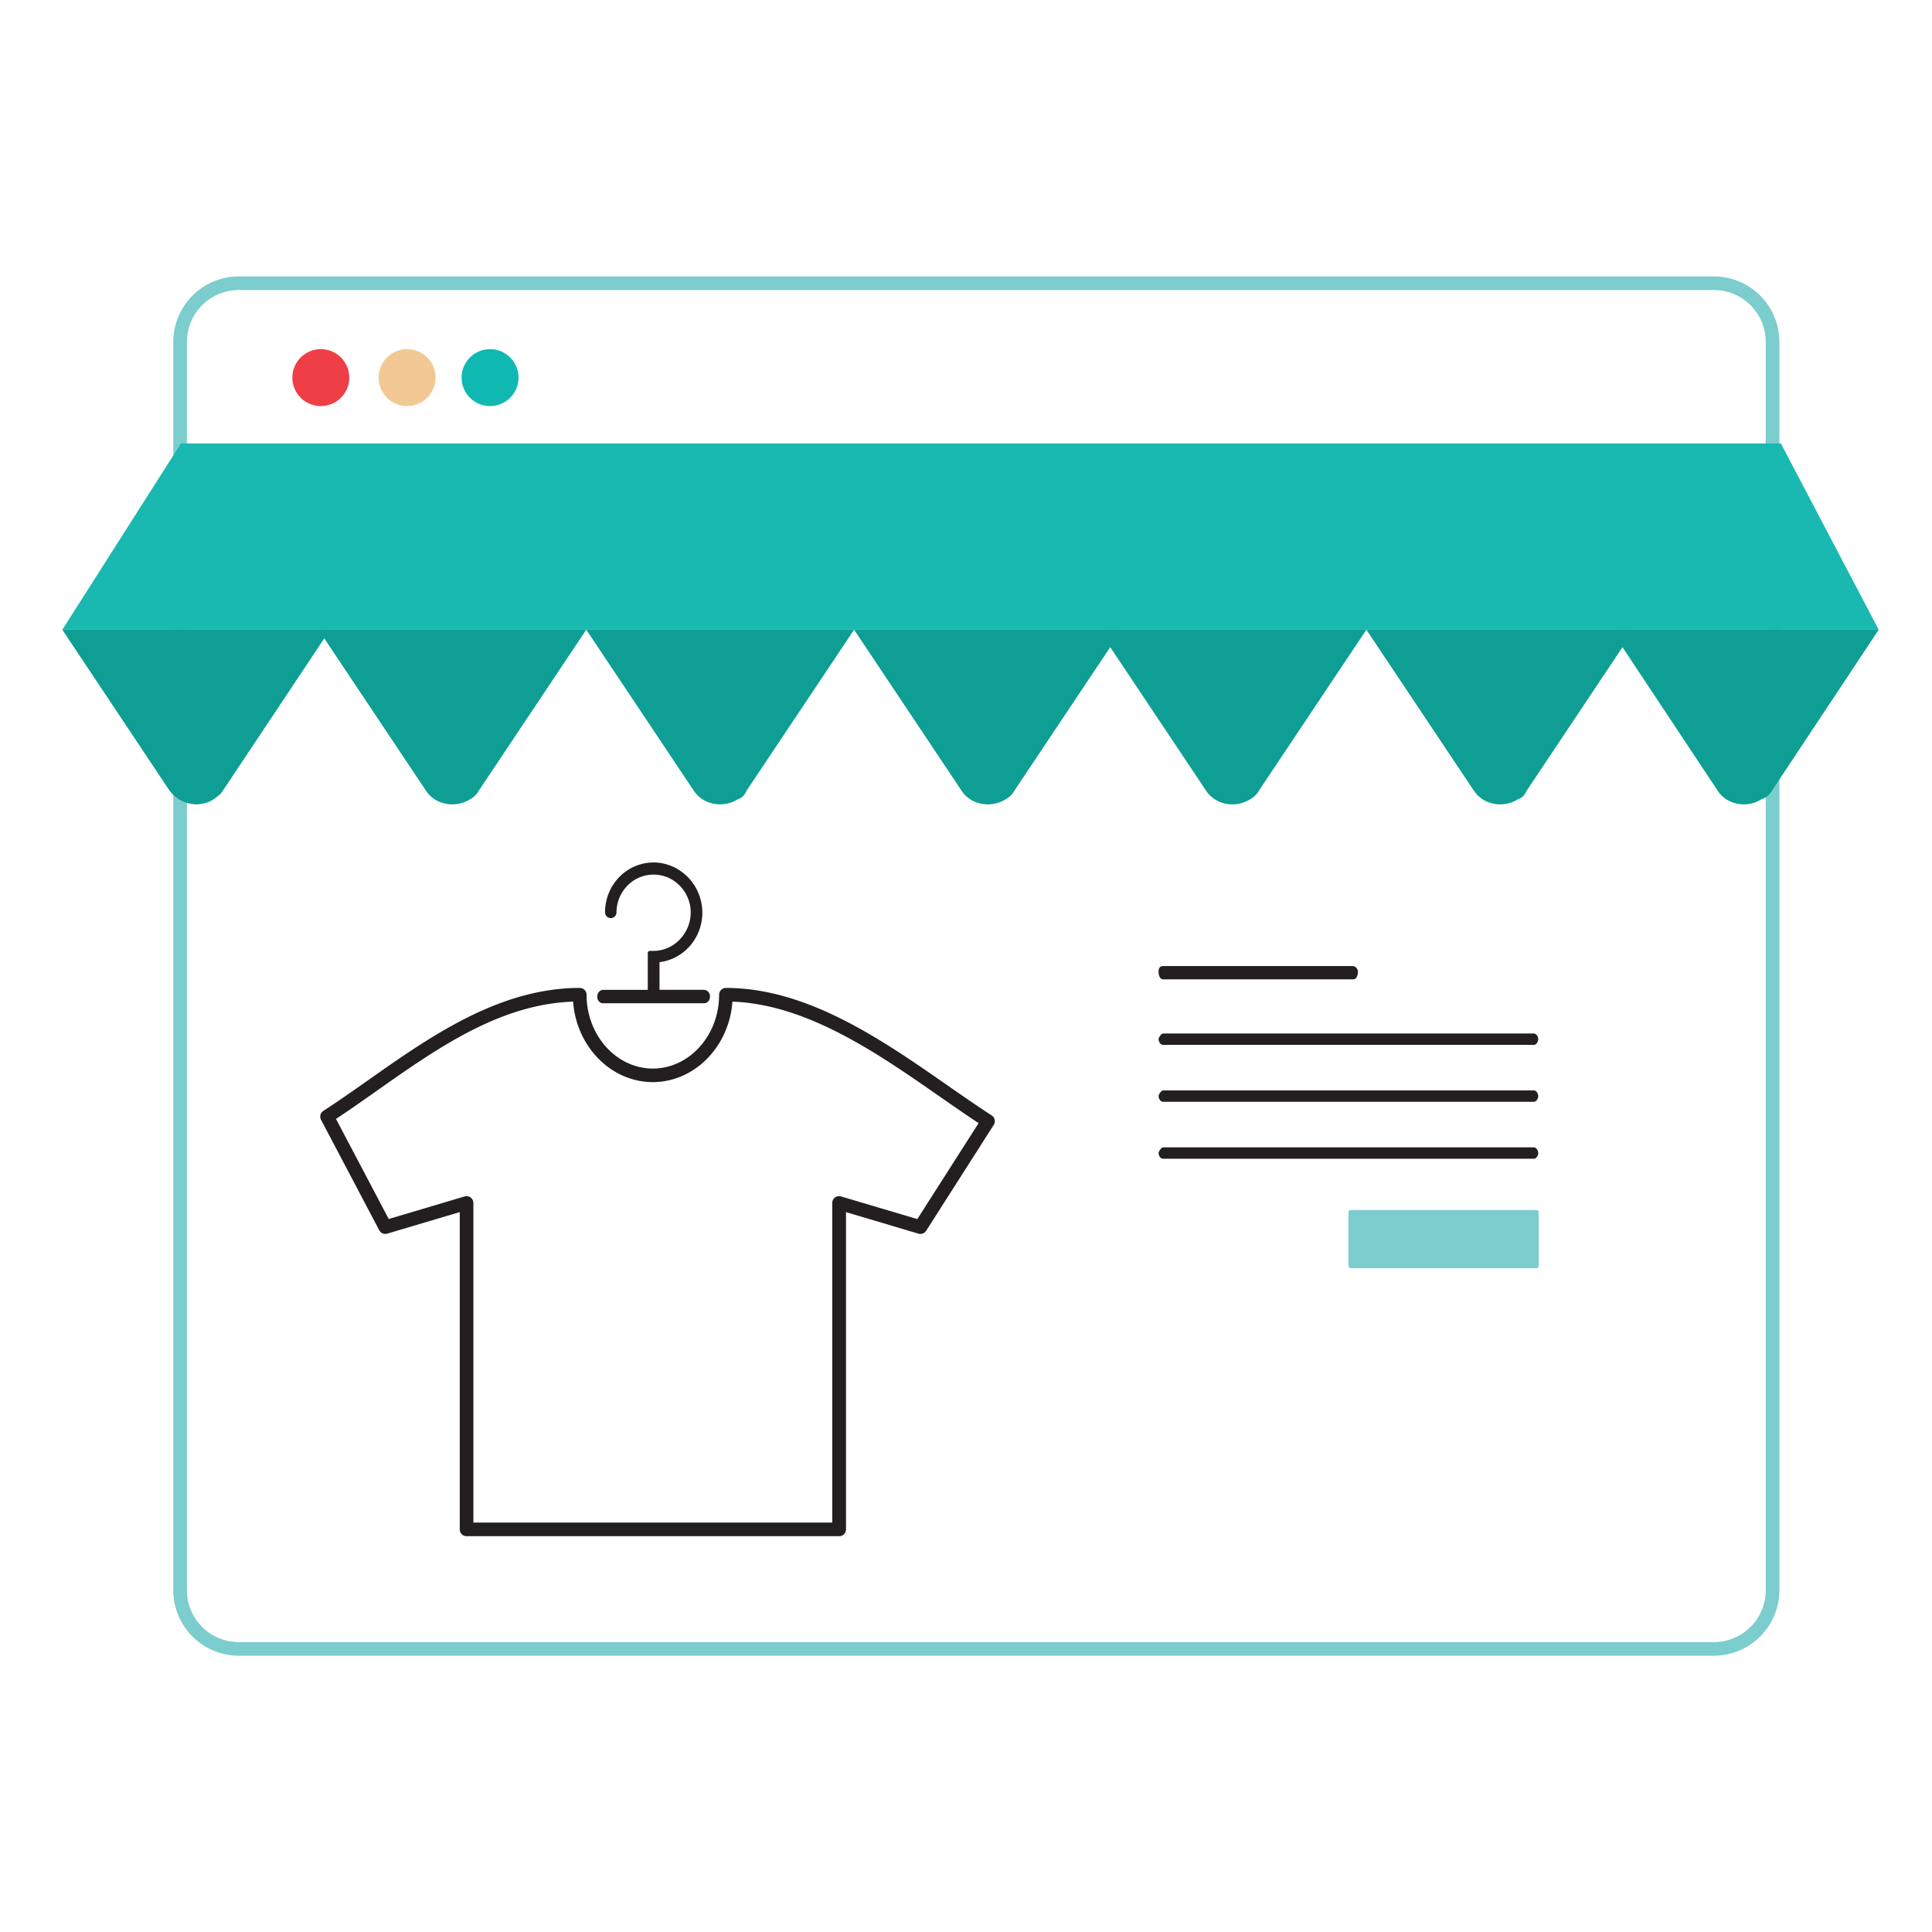 <svg id="Layer_1" data-name="Layer 1" xmlns="http://www.w3.org/2000/svg" viewBox="0 0 1200 1200"><defs><style>.cls-1{fill:#7ccdcd;}.cls-2{fill:#231f20;}.cls-3{fill:#19b9b1;}.cls-4{fill:#0e9e94;}.cls-5{fill:#ee3f47;}.cls-6{fill:#0fb9b2;}.cls-7{fill:#f2c994;}</style></defs><path class="cls-1" d="M1064.53,1028.4H148.3a40.72,40.72,0,0,1-40.67-40.69V212.36a40.72,40.72,0,0,1,40.67-40.68h916.23a40.73,40.73,0,0,1,40.68,40.68V987.71A40.73,40.73,0,0,1,1064.53,1028.4ZM148.3,180.14a32.26,32.26,0,0,0-32.21,32.22V987.71a32.25,32.25,0,0,0,32.21,32.22h916.23a32.25,32.25,0,0,0,32.21-32.22V212.36a32.26,32.26,0,0,0-32.21-32.22Z"/><path class="cls-2" d="M437.35,614.79H409.64V597.61c15.41-1.89,27-15.53,26.58-31.55-.45-16.43-13.36-29.77-29.41-30.36a30,30,0,0,0-21.91,8.76,31.33,31.33,0,0,0-9.09,22.18,3.62,3.62,0,0,0,1.76,3.12,3.55,3.55,0,0,0,3.58,0,3.62,3.62,0,0,0,1.76-3.12,24,24,0,0,1,7.23-17,22.75,22.75,0,0,1,24.57-4.66A23.75,23.75,0,0,1,429,566a24.16,24.16,0,0,1-6.52,17.23,22.55,22.55,0,0,1-16.5,7.39h-2.36a1.27,1.27,0,0,0-1.27,1.27v22.93h-27.7c-2,0-3.63,1.81-3.7,4.16a4.48,4.48,0,0,0,1,2.9,3.38,3.38,0,0,0,2.57,1.27h62.76a3.69,3.69,0,0,0,2.71-1.27,4.51,4.51,0,0,0,1-2.93A4,4,0,0,0,437.35,614.79Z"/><g id="Path"><path class="cls-2" d="M840.6,608.29H722.42c-1.87,0-2.81-2.36-2.81-4.72s.94-3.53,2.81-3.53H839.67a3.51,3.51,0,0,1,3.75,3.53c0,2.36-.94,4.72-2.82,4.72Z"/></g><g id="Path-2" data-name="Path"><path class="cls-2" d="M952.67,649H722.37c-1.84,0-2.76-2.36-2.76-3.54s1.84-3.54,2.76-3.54h230.3c1.84,0,2.76,2.36,2.76,3.54S954.51,649,952.67,649Z"/></g><g id="Path-3" data-name="Path"><path class="cls-2" d="M952.67,684.34H722.37c-1.84,0-2.76-2.36-2.76-3.54s1.84-3.53,2.76-3.53h230.3c1.84,0,2.76,2.36,2.76,3.53S954.51,684.34,952.67,684.34Z"/></g><g id="Path-4" data-name="Path"><path class="cls-2" d="M952.67,719.72H722.37c-1.84,0-2.76-2.36-2.76-3.54s1.84-3.54,2.76-3.54h230.3c1.84,0,2.76,2.36,2.76,3.54S954.51,719.72,952.67,719.72Z"/></g><g id="Path-5" data-name="Path"><polygon class="cls-3" points="1166.9 391.13 38.7 391.13 112.38 275.42 1106.14 275.42 1166.9 391.13"/></g><g id="Path-6" data-name="Path"><path class="cls-4" d="M297.61,490.76l66.53-99.63H197.81l66.53,99.63c5.74,9.16,18.36,11.45,27.53,5.73A13.84,13.84,0,0,0,297.61,490.76Z"/></g><g id="Path-7" data-name="Path"><path class="cls-4" d="M138.5,491,205,391.13H38.7L105.24,491c6.88,9.18,19.5,11.48,28.68,4.59C135.06,494.45,137.36,493.31,138.5,491Z"/></g><g id="Path-8" data-name="Path"><path class="cls-4" d="M463.94,490.76l66.54-99.63H364.14l66.54,99.63c5.73,9.16,18.35,11.45,27.53,5.73C461.65,495.34,462.8,493.05,463.94,490.76Z"/></g><g id="Path-9" data-name="Path"><path class="cls-4" d="M630.28,490.76l66.54-99.63H530.48L597,490.76c5.74,9.16,18.36,11.45,27.54,5.73A13.88,13.88,0,0,0,630.28,490.76Z"/></g><g id="Path-10" data-name="Path"><path class="cls-4" d="M782.15,490.76l66.54-99.63H682.35l66.54,99.63c5.73,9.16,18.35,11.45,27.53,5.73A13.82,13.82,0,0,0,782.15,490.76Z"/></g><g id="Path-11" data-name="Path"><path class="cls-4" d="M948.49,490.76,1015,391.13H848.69l66.53,99.63c5.74,9.16,18.36,11.45,27.53,5.73C946.2,495.34,947.34,493.05,948.49,490.76Z"/></g><g id="Path-12" data-name="Path"><path class="cls-4" d="M1100.82,490.76l66.08-99.63H1000.56l66.08,99.63c5.7,9.16,18.23,11.45,27.34,5.73A11.71,11.71,0,0,0,1100.82,490.76Z"/></g><path class="cls-2" d="M521.15,954.15H289.79a4.23,4.23,0,0,1-4.23-4.23V752.85l-45,13.37a4.24,4.24,0,0,1-5-2.08L199.4,695.51a4.23,4.23,0,0,1,1.44-5.53c9.28-6,18.49-12.49,28.26-19.36,38-26.73,81-57,131-57a4.23,4.23,0,0,1,4.23,4.23c0,25.24,18.46,45.78,41.16,45.86,22.71-.08,41.17-20.62,41.17-45.86a4.23,4.23,0,0,1,4.23-4.23c50.62,0,97,32.25,137.88,60.71,9.35,6.5,18.42,12.81,27.2,18.49a4.25,4.25,0,0,1,1.27,5.84l-42,65.82a4.24,4.24,0,0,1-4.77,1.77l-45-13.37V949.92A4.23,4.23,0,0,1,521.15,954.15ZM405.6,945.69H516.92V747.18a4.22,4.22,0,0,1,1.7-3.39,4.3,4.3,0,0,1,3.74-.67l47.41,14.08,38.06-59.61c-7.75-5.1-15.73-10.65-23.91-16.34-38.75-27-82.52-57.41-129-59.12-2,27.81-23.29,49.8-49.22,50h-.5c-25.93-.22-47.22-22.21-49.22-50-45.51,1.56-84.39,28.93-122,55.42-8.7,6.13-17,12-25.29,17.43l32.76,62.15,47.14-14a4.3,4.3,0,0,1,3.74.67,4.22,4.22,0,0,1,1.7,3.39V945.69Z"/><g id="Oval"><circle class="cls-5" cx="199.26" cy="234.54" r="17.69"/></g><g id="Oval-2" data-name="Oval"><circle class="cls-6" cx="304.38" cy="234.54" r="17.69"/></g><g id="Oval-3" data-name="Oval"><circle class="cls-7" cx="252.86" cy="234.54" r="17.69"/></g><rect class="cls-1" x="837.52" y="751.55" width="118.23" height="36.15" rx="1.43"/></svg>